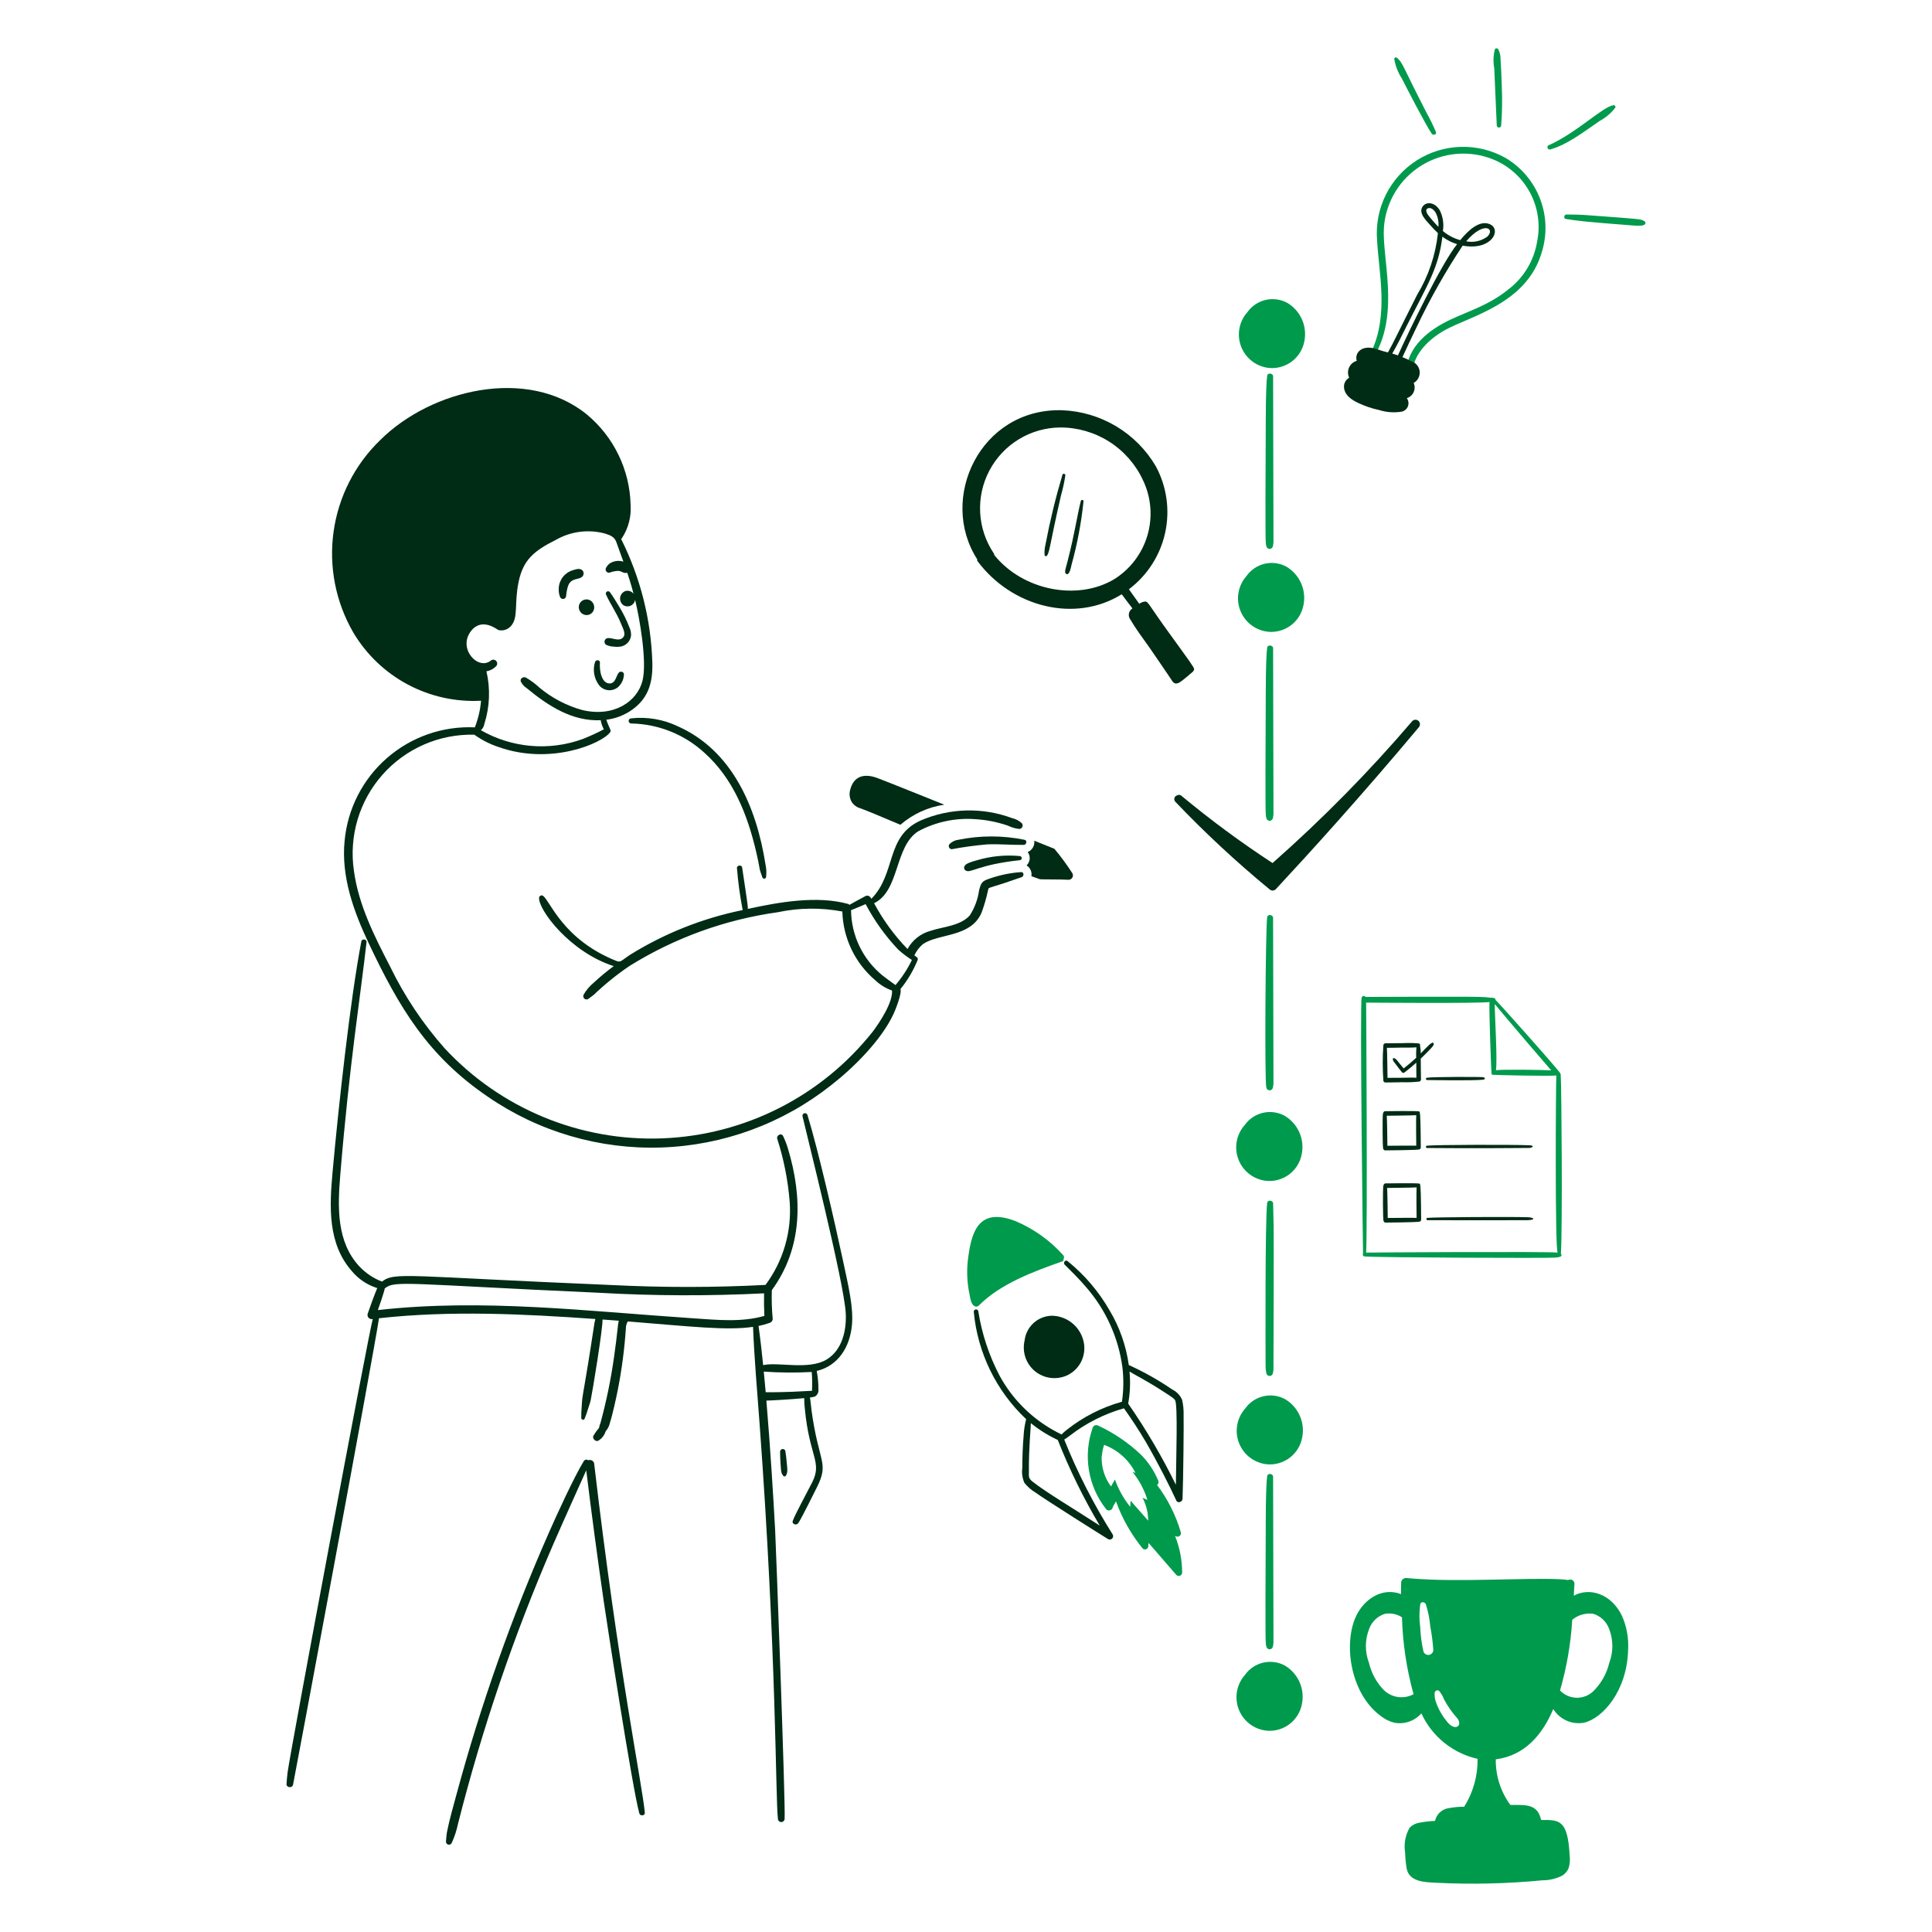 <svg width="400" height="400" viewBox="0 0 400 400" fill="none" xmlns="http://www.w3.org/2000/svg">
<path d="M311.732 32.708C308.905 31.113 305.698 30.317 302.453 30.406C299.209 30.495 296.049 31.464 293.314 33.211C290.578 34.958 288.369 37.416 286.924 40.322C285.478 43.228 284.851 46.472 285.108 49.708C285.46 56.494 287.574 65.164 283.888 72.908C283.618 73.474 284.424 73.962 284.738 73.404C289.766 64.48 286.052 53.204 286.538 46.936C286.749 44.357 287.564 41.865 288.917 39.66C290.271 37.455 292.125 35.599 294.328 34.244C296.532 32.889 299.024 32.071 301.603 31.858C304.181 31.645 306.774 32.043 309.17 33.018C312.412 34.342 315.092 36.753 316.751 39.837C318.41 42.92 318.945 46.485 318.264 49.92C317.623 53.974 315.415 57.613 312.116 60.054C308.204 63.174 304.21 64.346 300.39 66.132C295.694 68.332 291.464 71.758 291.122 76.96C291.122 77.135 291.192 77.304 291.316 77.428C291.44 77.552 291.608 77.622 291.784 77.622C291.96 77.622 292.128 77.552 292.252 77.428C292.376 77.304 292.446 77.135 292.446 76.96C292.696 73.188 295.938 70.122 299.246 68.298C304.446 65.43 316.046 62.884 319.178 52.322C320.336 48.692 320.231 44.777 318.878 41.215C317.526 37.653 315.007 34.655 311.732 32.708Z" fill="#009A4D"/>
<path d="M296.438 27.696C296.724 28.096 297.504 27.868 297.298 27.332C296.729 25.985 296.087 24.67 295.376 23.392C290.272 13.47 290.492 13.074 289.244 11.972C289.196 11.927 289.135 11.896 289.07 11.884C289.005 11.872 288.938 11.879 288.876 11.904C288.815 11.93 288.762 11.972 288.725 12.027C288.687 12.081 288.666 12.146 288.664 12.212C288.91 13.649 289.444 15.022 290.234 16.248C290.906 17.576 295.25 26.032 296.438 27.696Z" fill="#009A4D"/>
<path d="M309.37 14.154C309.44 15.452 309.824 24.638 309.89 25.986C309.898 26.102 309.949 26.21 310.033 26.289C310.118 26.368 310.229 26.412 310.345 26.412C310.461 26.412 310.572 26.368 310.657 26.289C310.741 26.21 310.792 26.102 310.8 25.986C311.005 23.346 311.05 20.696 310.936 18.05C310.888 16.004 310.736 13.05 310.67 12.208C310.68 11.51 310.519 10.821 310.2 10.2C310.163 10.14 310.111 10.091 310.05 10.057C309.989 10.023 309.92 10.005 309.85 10.005C309.78 10.005 309.711 10.023 309.65 10.057C309.589 10.091 309.537 10.14 309.5 10.2C309.167 11.492 309.123 12.842 309.37 14.154Z" fill="#009A4D"/>
<path d="M331.2 25.038C332.449 24.363 333.544 23.435 334.414 22.314C334.447 22.253 334.461 22.183 334.456 22.114C334.45 22.045 334.425 21.978 334.383 21.923C334.341 21.868 334.283 21.826 334.218 21.802C334.153 21.779 334.082 21.774 334.014 21.79C331.786 22.118 326.31 27.59 320.614 30.084C320.122 30.3 320.474 31.084 320.978 30.942C324.424 29.93 327.2 27.8 331.2 25.038Z" fill="#009A4D"/>
<path d="M340.474 45.8C339.72 45.306 339.442 45.358 328.414 44.534C327.052 44.434 325.69 44.414 324.324 44.412C323.812 44.412 323.662 45.25 324.198 45.338C326.798 45.738 327.756 45.89 338.46 46.712C338.974 46.75 339.489 46.745 340.002 46.696C340.164 46.653 340.32 46.591 340.468 46.512C340.53 46.476 340.582 46.424 340.618 46.362C340.654 46.3 340.673 46.23 340.674 46.158C340.674 46.086 340.656 46.015 340.621 45.953C340.586 45.89 340.535 45.837 340.474 45.8Z" fill="#009A4D"/>
<path d="M120.176 126.694C120.33 126.906 120.534 127.076 120.771 127.189C121.007 127.302 121.268 127.355 121.53 127.342C121.791 127.328 122.046 127.25 122.27 127.114C122.493 126.978 122.68 126.788 122.812 126.562C123.023 126.186 123.082 125.743 122.975 125.326C122.868 124.908 122.604 124.548 122.238 124.32C121.916 124.132 121.539 124.062 121.171 124.123C120.803 124.184 120.468 124.371 120.223 124.652C119.979 124.934 119.84 125.292 119.831 125.665C119.823 126.037 119.945 126.401 120.176 126.694Z" fill="#002B15"/>
<path d="M125.506 133.51C126.018 133.742 126.572 133.868 127.134 133.88C127.633 133.948 128.139 133.934 128.634 133.84C129.148 133.721 129.615 133.451 129.973 133.063C130.332 132.676 130.565 132.19 130.644 131.668C130.694 131.018 130.564 130.367 130.268 129.786C129.726 128.373 129.057 127.013 128.268 125.722C127.642 124.68 127.012 123.632 126.306 122.642C126.241 122.535 126.137 122.458 126.016 122.427C125.895 122.396 125.767 122.414 125.659 122.477C125.551 122.54 125.472 122.643 125.439 122.764C125.407 122.884 125.423 123.013 125.484 123.122C126.406 125.146 127.708 126.962 128.54 129.036C129.026 130.258 129.778 131.448 128.79 132.164C127.956 132.764 126.672 132.016 125.88 132.108C125.718 132.115 125.563 132.173 125.436 132.274C125.31 132.376 125.219 132.515 125.177 132.671C125.136 132.828 125.145 132.994 125.204 133.145C125.263 133.295 125.369 133.423 125.506 133.51Z" fill="#002B15"/>
<path d="M123.964 141.772C124.192 142.087 124.484 142.35 124.821 142.544C125.158 142.737 125.532 142.857 125.919 142.895C126.306 142.933 126.696 142.888 127.064 142.763C127.432 142.639 127.77 142.437 128.054 142.172C128.411 141.828 128.695 141.414 128.888 140.957C129.081 140.5 129.179 140.008 129.176 139.512C129.146 139.408 129.089 139.315 129.012 139.239C128.935 139.164 128.839 139.11 128.735 139.083C128.631 139.055 128.522 139.055 128.417 139.082C128.313 139.109 128.217 139.163 128.14 139.238C127.594 139.758 127.496 141.504 126.226 141.504C124.552 141.504 124.076 138.864 124.21 137.198C124.26 136.598 123.364 136.524 123.198 137.06C122.948 137.85 122.886 138.689 123.019 139.507C123.153 140.326 123.476 141.101 123.964 141.772Z" fill="#002B15"/>
<path d="M117.212 123.372C117.265 122.686 117.395 122.007 117.6 121.35C118.216 119.55 119.904 120.092 120.536 119.392C120.626 119.31 120.699 119.21 120.75 119.099C120.801 118.988 120.83 118.868 120.834 118.746C120.838 118.624 120.818 118.503 120.774 118.389C120.73 118.275 120.664 118.17 120.58 118.082C120.038 117.56 119.212 117.87 118.58 118.066C117.773 118.306 117.061 118.79 116.542 119.452C116.024 120.114 115.724 120.922 115.684 121.762C115.637 122.367 115.722 122.974 115.934 123.542C115.978 123.692 116.073 123.821 116.204 123.906C116.335 123.992 116.491 124.027 116.646 124.007C116.801 123.986 116.943 123.911 117.047 123.794C117.15 123.678 117.209 123.528 117.212 123.372Z" fill="#002B15"/>
<path d="M130.652 149.788C136.291 149.886 141.699 152.047 145.852 155.864C151.798 161.178 154.758 168.664 156.556 176.354C157.23 179.256 157.192 179.618 157.356 180.224C157.48 180.68 157.67 181.126 157.816 181.572C157.823 181.624 157.84 181.675 157.867 181.721C157.893 181.767 157.929 181.807 157.971 181.839C158.013 181.871 158.061 181.895 158.112 181.909C158.163 181.922 158.216 181.926 158.269 181.919C158.322 181.912 158.372 181.895 158.418 181.868C158.464 181.842 158.504 181.806 158.536 181.764C158.569 181.722 158.592 181.674 158.606 181.623C158.62 181.572 158.623 181.518 158.616 181.466C158.709 180.649 158.669 179.822 158.496 179.018C156.606 166.974 151.534 155.364 140.356 150.382C137.34 148.936 133.979 148.363 130.654 148.726C130.519 148.734 130.392 148.793 130.299 148.892C130.206 148.99 130.154 149.121 130.154 149.256C130.153 149.391 130.205 149.522 130.297 149.621C130.39 149.72 130.517 149.779 130.652 149.788Z" fill="#002B15"/>
<path d="M123.032 303.17C123.032 303.023 122.995 302.878 122.926 302.748C122.857 302.618 122.757 302.507 122.635 302.425C122.513 302.342 122.373 302.291 122.227 302.275C122.081 302.259 121.933 302.28 121.796 302.334C121.727 302.282 121.649 302.243 121.565 302.222C121.481 302.201 121.394 302.197 121.309 302.211C121.223 302.225 121.142 302.255 121.069 302.302C120.996 302.348 120.933 302.409 120.884 302.48C118.856 305.782 115.236 313.698 113.712 317.162C105.975 334.711 99.573 352.819 94.562 371.332C93.852 373.96 93.084 376.594 92.55 379.262C92.418 379.932 92.398 380.63 92.33 381.314C92.333 381.464 92.389 381.608 92.489 381.72C92.589 381.831 92.725 381.904 92.874 381.924C93.022 381.944 93.173 381.91 93.299 381.829C93.425 381.747 93.517 381.624 93.56 381.48C94.121 380.246 94.542 378.953 94.818 377.626C99.824 357.848 106.414 338.504 114.522 319.782C116.694 314.782 121.322 304.548 121.376 304.412C122.487 313.471 123.695 322.513 125 331.538C125.546 335.306 130.888 370.092 132.366 375.448C132.534 376.048 133.566 375.962 133.502 375.296C133 369.586 128 345.684 123.032 303.17Z" fill="#002B15"/>
<path d="M308.562 46.466C306.362 45.382 303.87 47.818 302.334 49.716C301.009 49.363 299.78 48.719 298.734 47.832C298.98 46.346 298.743 44.82 298.058 43.478C296.984 41.77 295.258 41.736 294.546 42.756C293.586 44.108 295.31 45.69 296.128 46.626C296.622 47.2 297.149 47.745 297.706 48.258C297.229 52.786 295.758 57.152 293.396 61.044C288.796 70.162 288.642 70.67 287.358 72.964C285.558 72.526 286.424 72.678 284.654 72.174C281.998 71.414 280.408 72.992 280.896 74.706C280.547 74.809 280.224 74.986 279.95 75.225C279.676 75.465 279.457 75.761 279.308 76.094C279.159 76.426 279.085 76.786 279.089 77.15C279.093 77.514 279.176 77.873 279.332 78.202C278.976 78.403 278.685 78.702 278.496 79.065C278.307 79.427 278.227 79.837 278.266 80.244C278.418 81.844 279.8 82.742 281.116 83.388C282.519 84.059 283.995 84.563 285.516 84.888C287.036 85.368 288.649 85.484 290.222 85.226C290.51 85.16 290.777 85.025 291 84.83C291.222 84.636 291.393 84.389 291.497 84.113C291.6 83.836 291.634 83.538 291.594 83.246C291.554 82.953 291.442 82.675 291.268 82.436C291.579 82.338 291.866 82.175 292.109 81.959C292.353 81.742 292.548 81.477 292.681 81.179C292.815 80.882 292.884 80.56 292.884 80.234C292.884 79.908 292.815 79.585 292.682 79.288C293.1 79.054 293.44 78.703 293.661 78.278C293.882 77.852 293.974 77.372 293.925 76.895C293.877 76.419 293.69 75.967 293.388 75.595C293.086 75.223 292.682 74.948 292.226 74.802C291.619 74.484 290.997 74.197 290.36 73.944C291.34 71.858 292.292 69.76 293.312 67.692C296.076 61.859 299.257 56.233 302.828 50.856C308.8 51.956 310.912 47.63 308.562 46.466ZM295.612 44.434C295.326 44.008 295.012 43.266 295.738 43.092C296.338 42.95 296.884 43.492 297.18 43.936C297.696 44.857 297.915 45.916 297.806 46.966C297.022 46.169 296.289 45.324 295.612 44.434ZM289.428 73.576C289.039 73.443 288.645 73.317 288.248 73.198C289.366 71.304 290.184 69.562 291.38 67.198C295.444 59.152 297.858 55.514 298.63 48.998C299.545 49.693 300.576 50.218 301.676 50.55C298.36 54.702 291.75 68.46 289.428 73.576ZM307.938 48.988C307.316 49.447 306.605 49.77 305.85 49.938C305.095 50.105 304.314 50.113 303.556 49.96C307.268 45.644 309.616 47.368 307.938 48.988Z" fill="#002B15"/>
<path d="M266.474 62.68C265.105 61.952 263.519 61.746 262.01 62.102C260.501 62.458 259.173 63.351 258.274 64.614C257.413 65.574 256.836 66.755 256.607 68.024C256.378 69.294 256.506 70.602 256.978 71.802C257.449 73.003 258.245 74.049 259.276 74.823C260.307 75.597 261.534 76.07 262.818 76.188C264.465 76.321 266.105 75.85 267.43 74.862C268.755 73.875 269.675 72.439 270.018 70.822C270.369 69.264 270.215 67.635 269.578 66.171C268.941 64.707 267.853 63.484 266.474 62.68Z" fill="#009A4D"/>
<path d="M266.294 117.3C264.925 116.572 263.339 116.366 261.83 116.722C260.321 117.078 258.993 117.971 258.094 119.234C257.233 120.194 256.656 121.375 256.427 122.644C256.198 123.913 256.326 125.221 256.798 126.422C257.269 127.622 258.065 128.668 259.096 129.443C260.127 130.217 261.354 130.69 262.638 130.808C264.285 130.941 265.925 130.47 267.25 129.482C268.575 128.495 269.495 127.059 269.838 125.442C270.19 123.884 270.036 122.255 269.398 120.791C268.761 119.327 267.674 118.104 266.294 117.3Z" fill="#009A4D"/>
<path d="M262.276 244.49C263.923 244.623 265.563 244.152 266.888 243.164C268.213 242.177 269.133 240.741 269.476 239.124C269.826 237.564 269.669 235.934 269.029 234.469C268.389 233.005 267.298 231.783 265.916 230.98C264.547 230.252 262.96 230.048 261.451 230.404C259.943 230.76 258.615 231.653 257.716 232.916C256.854 233.877 256.277 235.059 256.049 236.33C255.821 237.6 255.951 238.909 256.424 240.11C256.897 241.311 257.695 242.357 258.729 243.13C259.762 243.904 260.99 244.375 262.276 244.49Z" fill="#009A4D"/>
<path d="M266.024 289.66C264.655 288.932 263.068 288.727 261.559 289.083C260.05 289.439 258.723 290.333 257.824 291.596C256.964 292.557 256.387 293.737 256.159 295.006C255.93 296.275 256.059 297.583 256.53 298.783C257.001 299.983 257.797 301.029 258.827 301.804C259.858 302.578 261.084 303.051 262.368 303.17C264.015 303.303 265.655 302.832 266.98 301.844C268.305 300.857 269.225 299.421 269.568 297.804C269.92 296.246 269.766 294.617 269.129 293.152C268.491 291.688 267.404 290.464 266.024 289.66Z" fill="#009A4D"/>
<path d="M265.974 344.814C264.605 344.086 263.018 343.882 261.509 344.238C260.001 344.594 258.673 345.487 257.774 346.75C256.914 347.71 256.337 348.891 256.109 350.16C255.88 351.429 256.009 352.737 256.48 353.937C256.951 355.137 257.747 356.183 258.777 356.958C259.808 357.732 261.034 358.205 262.318 358.324C263.965 358.457 265.605 357.986 266.93 356.998C268.255 356.011 269.175 354.575 269.518 352.958C269.87 351.4 269.716 349.77 269.079 348.306C268.442 346.841 267.354 345.618 265.974 344.814Z" fill="#009A4D"/>
<path d="M262.36 77.8C262.036 80.012 262.064 87.764 262.054 89.902C261.936 113.268 262.022 112.406 262.176 113.04L262.194 113.09C262.222 113.244 262.302 113.384 262.421 113.486C262.541 113.587 262.691 113.645 262.848 113.648C263.004 113.652 263.157 113.601 263.281 113.505C263.405 113.409 263.491 113.273 263.526 113.12C263.635 112.69 263.68 112.247 263.658 111.804C263.67 110.922 263.578 78.004 263.582 77.962C263.626 77.266 262.464 77.09 262.36 77.8Z" fill="#009A4D"/>
<path d="M262.36 134.092C262.036 136.306 262.064 144.058 262.054 146.196C261.936 169.562 262.022 168.7 262.176 169.332L262.194 169.382C262.222 169.536 262.302 169.676 262.421 169.778C262.541 169.879 262.691 169.937 262.848 169.94C263.004 169.944 263.157 169.893 263.281 169.797C263.405 169.701 263.491 169.565 263.526 169.412C263.635 168.982 263.68 168.539 263.658 168.096C263.67 167.214 263.578 134.296 263.582 134.256C263.626 133.566 262.464 133.39 262.36 134.092Z" fill="#009A4D"/>
<path d="M262.174 225.138L262.19 225.188C262.218 225.342 262.298 225.482 262.417 225.584C262.537 225.685 262.687 225.743 262.844 225.746C263 225.75 263.153 225.699 263.277 225.603C263.401 225.507 263.487 225.371 263.522 225.218C263.633 224.789 263.678 224.346 263.656 223.904C263.656 223.02 263.576 190.104 263.578 190.062C263.618 189.372 262.454 189.192 262.354 189.896C262.02 192.176 261.8 223.62 262.174 225.138Z" fill="#009A4D"/>
<path d="M263.692 253.8C263.642 251.022 263.572 249.4 263.586 249.2C263.626 248.512 262.46 248.332 262.36 249.034C261.89 252.246 262.024 282.338 262.026 282.544C262.011 283.124 262.061 283.705 262.176 284.274L262.194 284.324C262.222 284.478 262.302 284.618 262.421 284.72C262.541 284.821 262.691 284.879 262.848 284.882C263.004 284.886 263.157 284.835 263.281 284.739C263.405 284.643 263.491 284.507 263.526 284.354C263.635 283.925 263.68 283.482 263.658 283.04C263.67 282.15 263.744 256.652 263.692 253.8Z" fill="#009A4D"/>
<path d="M262.36 305.618C262.036 307.832 262.064 315.588 262.054 317.72C261.936 341.086 262.022 340.224 262.176 340.858L262.194 340.908C262.222 341.062 262.302 341.202 262.421 341.304C262.541 341.406 262.691 341.463 262.848 341.467C263.004 341.47 263.157 341.419 263.281 341.323C263.405 341.227 263.491 341.091 263.526 340.938C263.635 340.508 263.68 340.065 263.658 339.622C263.67 338.74 263.578 305.822 263.582 305.78C263.626 305.092 262.464 304.914 262.36 305.618Z" fill="#009A4D"/>
<path d="M220.092 259.83C217.375 256.81 214.03 254.421 210.292 252.83C207.976 251.926 205.216 251.384 203.292 252.966C201.434 254.498 200.864 257.546 200.546 259.716C200.082 262.514 200.155 265.375 200.76 268.146C200.914 268.916 201.06 270.252 201.96 270.494C202.079 270.527 202.205 270.527 202.324 270.495C202.444 270.464 202.553 270.401 202.64 270.314C207.052 265.834 213.912 263.27 219.898 261.172C220.007 261.139 220.099 261.066 220.155 260.967C220.21 260.869 220.226 260.752 220.198 260.642C220.276 260.515 220.308 260.365 220.288 260.217C220.269 260.07 220.2 259.933 220.092 259.83Z" fill="#009A4D"/>
<path d="M221.016 284.716C222.337 284.071 223.387 282.978 223.979 281.632C224.57 280.286 224.665 278.773 224.246 277.364C223.84 275.936 222.979 274.68 221.795 273.786C220.61 272.891 219.166 272.407 217.682 272.408C216.295 272.459 214.972 273.006 213.953 273.949C212.935 274.893 212.289 276.171 212.132 277.55C211.86 278.711 211.921 279.925 212.309 281.053C212.696 282.18 213.394 283.176 214.322 283.924C215.251 284.673 216.371 285.144 217.555 285.284C218.739 285.424 219.939 285.227 221.016 284.716Z" fill="#002B15"/>
<path d="M245.054 293.028C245.088 291.957 244.985 290.885 244.748 289.84C244.352 288.896 243.625 288.129 242.704 287.682C239.856 285.735 236.845 284.04 233.704 282.614C233.151 278.626 231.804 274.789 229.744 271.33C227.493 267.398 224.528 263.921 221.002 261.076C220.564 260.742 220.056 261.448 220.424 261.822C221.876 263.276 223.352 264.718 224.688 266.284C228.893 271.024 231.579 276.917 232.4 283.2C232.662 285.533 232.625 287.89 232.292 290.214C228.109 291.377 224.202 293.371 220.806 296.076C220.441 296.355 220.1 296.663 219.786 296.998C219.486 296.826 219.17 296.686 218.854 296.522C213.814 293.886 209.67 289.812 206.95 284.816C204.758 280.627 203.267 276.107 202.538 271.436C202.505 271.327 202.435 271.234 202.34 271.172C202.244 271.111 202.13 271.085 202.017 271.101C201.905 271.116 201.801 271.171 201.726 271.256C201.651 271.341 201.608 271.45 201.606 271.564C202.39 280.059 206.248 287.976 212.456 293.828C212.162 294.951 211.986 296.102 211.93 297.262C211.742 299.502 211.66 301.696 211.654 303.952C211.512 304.99 211.663 306.048 212.092 307.004C212.74 307.822 213.532 308.514 214.428 309.048C216.574 310.586 228.078 317.848 229.428 318.664C229.561 318.736 229.714 318.764 229.864 318.742C230.014 318.72 230.153 318.651 230.26 318.544C230.367 318.437 230.436 318.298 230.458 318.148C230.48 317.998 230.452 317.845 230.38 317.712C226.448 311.484 223.09 304.911 220.348 298.074C220.486 297.874 220.008 298.344 221.514 297.222C224.849 294.644 228.647 292.727 232.702 291.574C234.276 293.802 235.792 296.08 237.17 298.438C239.596 302.586 242.322 307.982 243.538 310.664C243.842 311.334 244.812 310.944 244.834 310.314C245 305.918 245.1 294.622 245.054 293.028ZM227.696 315.866C222.358 312.398 216.496 308.908 213.824 306.79C212.876 306.032 213.024 305.778 213.024 304.518C212.978 299.818 213.424 295.694 213.424 294.644C215.132 296.03 217.005 297.2 219 298.128C221.423 304.262 224.331 310.194 227.696 315.866ZM233.578 290.596C233.977 288.408 234.068 286.175 233.85 283.962C235.214 284.808 237.116 285.666 241.098 288.256C242.698 289.286 243.152 289.574 243.33 289.99C243.842 291.206 243.516 301.664 243.452 307.41C240.585 301.568 237.284 295.949 233.578 290.6V290.596Z" fill="#002B15"/>
<path d="M243.28 318L243.45 318.072C243.572 318.138 243.71 318.167 243.848 318.155C243.986 318.144 244.117 318.093 244.226 318.008C244.336 317.923 244.418 317.808 244.463 317.678C244.509 317.547 244.515 317.406 244.482 317.272C243.451 313.721 241.78 310.388 239.552 307.438C239.677 307.357 239.773 307.238 239.827 307.099C239.88 306.96 239.888 306.808 239.85 306.664C239.011 304.603 237.771 302.729 236.202 301.152C233.595 298.692 230.609 296.666 227.36 295.152C227.257 295.095 227.143 295.061 227.025 295.054C226.908 295.047 226.79 295.066 226.681 295.11C226.572 295.155 226.474 295.223 226.395 295.31C226.316 295.397 226.258 295.501 226.224 295.614C225.229 298.432 224.963 301.457 225.453 304.405C225.942 307.354 227.171 310.131 229.024 312.476C229.131 312.588 229.269 312.667 229.42 312.702C229.572 312.737 229.73 312.727 229.876 312.674C230.022 312.621 230.149 312.526 230.242 312.402C230.335 312.278 230.39 312.129 230.4 311.974C230.616 311.596 230.832 311.218 231.052 310.84C232.33 314.382 234.199 317.683 236.578 320.602C236.675 320.694 236.797 320.756 236.929 320.78C237.06 320.805 237.196 320.79 237.32 320.739C237.444 320.687 237.55 320.601 237.625 320.491C237.701 320.38 237.743 320.25 237.746 320.116C237.764 319.89 237.78 319.666 237.794 319.44C239.711 321.656 241.631 323.871 243.552 326.084C243.651 326.18 243.776 326.245 243.912 326.27C244.047 326.296 244.187 326.282 244.315 326.229C244.442 326.177 244.551 326.088 244.629 325.974C244.707 325.86 244.749 325.726 244.752 325.588C244.746 322.988 244.247 320.413 243.28 318ZM234.08 310.708L234 311.968C232.632 310.278 231.562 308.368 230.836 306.318L230.024 307.758C228.635 305.889 227.952 303.588 228.098 301.264C228.252 301.758 227.98 301.036 228.594 299.142C231.411 300.188 233.728 302.26 235.082 304.942C234.901 304.86 234.708 304.808 234.51 304.788C235.881 306.497 236.918 308.448 237.568 310.54L236.554 310.106C237.316 311.566 237.716 313.189 237.718 314.836C236.505 313.467 235.293 312.093 234.084 310.716L234.08 310.708Z" fill="#009A4D"/>
<path d="M293.728 149.286C293.551 149.112 293.314 149.015 293.066 149.015C292.818 149.015 292.581 149.112 292.404 149.286C283.461 159.754 273.791 169.578 263.466 178.686C256.918 174.406 250.62 169.756 244.602 164.758C244.483 164.651 244.333 164.584 244.173 164.569C244.014 164.553 243.853 164.589 243.716 164.672C243.583 164.707 243.462 164.776 243.363 164.872C243.265 164.968 243.193 165.087 243.154 165.219C243.115 165.351 243.111 165.491 243.142 165.625C243.173 165.759 243.237 165.882 243.33 165.984C249.461 172.415 255.974 178.47 262.834 184.116C263.008 184.283 263.24 184.376 263.481 184.376C263.722 184.376 263.954 184.283 264.128 184.116C271.176 176.534 281.638 165.028 293.728 150.6C293.894 150.422 293.987 150.187 293.987 149.943C293.987 149.699 293.894 149.464 293.728 149.286Z" fill="#002B15"/>
<path d="M323.126 222.478C323.1 222.16 322.74 221.818 322.426 221.436C320.388 218.944 310.682 208.052 309.626 207.014C309.632 206.966 309.628 206.917 309.613 206.871C309.599 206.825 309.575 206.783 309.543 206.747C309.51 206.711 309.471 206.682 309.426 206.662C309.382 206.643 309.334 206.633 309.286 206.634H309.206C309.158 206.59 309.097 206.563 309.032 206.555C308.967 206.548 308.901 206.56 308.844 206.592C308.02 206.473 307.189 206.41 306.356 206.404C304.614 206.314 283.23 206.39 282.722 206.404C282.674 206.331 282.604 206.274 282.523 206.24C282.442 206.206 282.353 206.198 282.267 206.216C282.181 206.233 282.102 206.276 282.04 206.339C281.979 206.402 281.938 206.482 281.922 206.568C281.522 206.946 282.176 259.2 282.206 259.502C282.169 259.563 282.148 259.632 282.145 259.703C282.143 259.774 282.158 259.845 282.19 259.909C282.223 259.972 282.271 260.026 282.33 260.066C282.389 260.106 282.457 260.13 282.528 260.136C285.404 260.374 320.744 260.508 321.99 260.376C322.636 260.308 323.662 260.23 323.164 259.576C323.518 254.306 323.3 224.826 323.126 222.478ZM321.166 221.612C319.646 221.498 311.21 221.38 309.72 221.572C310.044 219.278 309.482 210.626 309.468 207.88C313.13 212.284 320.864 221.296 321.166 221.612ZM322.508 259.336C320.754 259.086 283.552 259.304 282.842 259.336C283.136 254.348 282.862 207.826 282.842 207.58C283.042 207.58 306.108 207.78 308.388 207.46C308.258 208.814 308.73 221.628 308.798 222.226C308.798 222.273 308.808 222.319 308.827 222.361C308.847 222.403 308.876 222.44 308.912 222.469C308.948 222.499 308.991 222.52 309.036 222.531C309.081 222.541 309.129 222.542 309.174 222.532C309.496 222.578 320.61 222.83 322.222 222.674C322.12 223.812 321.918 259.224 322.508 259.336Z" fill="#009A4D"/>
<path d="M286.414 223.764C286.433 223.866 286.488 223.958 286.569 224.022C286.651 224.087 286.752 224.12 286.856 224.116C288.012 224.116 289.164 224.082 290.32 224.062C291.45 224.101 292.582 224.061 293.706 223.942C293.769 223.949 293.833 223.942 293.894 223.922C293.954 223.902 294.01 223.87 294.057 223.826C294.103 223.783 294.14 223.73 294.165 223.672C294.19 223.613 294.202 223.55 294.2 223.486C294.2 221.832 294.134 220.34 294.146 219.178C294.766 218.589 295.373 217.985 295.966 217.366C296.218 217.104 296.924 216.43 296.844 216.09C296.656 215.276 295.268 216.994 294.14 218.102C294.16 217.577 294.113 217.052 294 216.54C294.022 216.491 294.033 216.437 294.032 216.383C294.032 216.329 294.019 216.276 293.996 216.228C293.972 216.179 293.938 216.136 293.897 216.102C293.855 216.068 293.806 216.043 293.754 216.03C292.613 215.931 291.467 215.913 290.324 215.976C289.17 215.976 288.016 215.976 286.86 216C286.799 216 286.738 216.012 286.681 216.036C286.625 216.059 286.574 216.094 286.531 216.139C286.488 216.183 286.455 216.235 286.433 216.292C286.412 216.35 286.402 216.411 286.404 216.472C286.235 218.9 286.239 221.337 286.414 223.764ZM293.254 216.836C293.191 217.558 293.175 218.284 293.208 219.008C292.373 219.78 291.507 220.513 290.608 221.208C290.324 220.854 290.038 220.506 289.742 220.158C289.446 219.81 289.096 219.212 288.646 219.076C288.612 219.067 288.576 219.066 288.542 219.072C288.507 219.079 288.475 219.094 288.447 219.115C288.419 219.136 288.396 219.163 288.38 219.195C288.365 219.226 288.356 219.261 288.356 219.296C288.402 219.551 288.522 219.788 288.7 219.976C289.384 220.908 289.85 221.488 290.272 222.014C290.332 222.075 290.411 222.113 290.496 222.124C290.58 222.135 290.666 222.117 290.74 222.074C291.604 221.424 292.426 220.738 293.226 220.018C293.226 221.058 293.226 222.1 293.246 223.14C292.28 223.064 291.288 223.14 290.322 223.14C289.306 223.14 288.286 223.14 287.27 223.156C287.27 222.956 287.206 217.496 287.14 216.942C288.2 216.942 289.258 216.908 290.322 216.892C291.286 216.882 292.284 216.932 293.254 216.836Z" fill="#002B15"/>
<path d="M286.82 238.174C287.02 238.174 292.852 238.13 293.67 238.002C293.733 238.009 293.798 238.001 293.858 237.981C293.919 237.961 293.974 237.928 294.021 237.885C294.068 237.841 294.104 237.789 294.129 237.73C294.154 237.671 294.166 237.608 294.164 237.544C294.164 237.344 294.118 231.644 294.018 230.89C293.948 230.348 294.018 230.134 293.718 230.09C292.896 229.974 287.028 230.056 286.822 230.06C286.422 230.06 286.344 230.422 286.292 230.82C286.24 231.218 286.214 237.59 286.384 237.82C286.399 237.923 286.453 238.016 286.533 238.082C286.614 238.147 286.716 238.18 286.82 238.174ZM293.22 230.89C293.15 231.542 293.22 237.002 293.22 237.202C292.8 237.168 287.446 237.216 287.246 237.218C287.246 237.018 287.182 231.556 287.116 231.004C287.308 231 292.716 230.942 293.218 230.89H293.22Z" fill="#002B15"/>
<path d="M286.892 253.122C287.104 253.122 292.924 253.076 293.744 252.948C293.807 252.955 293.871 252.948 293.931 252.928C293.991 252.907 294.047 252.875 294.093 252.832C294.14 252.788 294.177 252.736 294.201 252.677C294.226 252.619 294.238 252.556 294.236 252.492C294.236 252.292 294.192 246.59 294.092 245.838C294.02 245.296 294.092 245.082 293.79 245.038C292.97 244.924 287.102 245.004 286.896 245.008C286.496 245.008 286.418 245.37 286.366 245.77C286.314 246.17 286.286 252.54 286.456 252.77C286.473 252.872 286.527 252.964 286.607 253.029C286.687 253.094 286.789 253.127 286.892 253.122ZM293.292 245.838C293.222 246.488 293.282 251.95 293.292 252.15C292.872 252.116 287.518 252.164 287.318 252.166C287.318 251.966 287.252 246.502 287.188 245.952C287.382 245.95 292.8 245.89 293.29 245.838H293.292Z" fill="#002B15"/>
<path d="M295.466 223.614C295.854 223.614 304.544 223.756 306.85 223.56C307.792 223.48 307.484 223.03 306.85 222.998C306.124 222.958 296.548 222.916 295.388 223.14C295.126 223.2 295.2 223.6 295.466 223.614Z" fill="#002B15"/>
<path d="M316.568 237.672C317.34 237.648 317.79 237.164 316.662 237.116C313.194 236.966 297.322 236.998 295.462 237.198C295.398 237.198 295.336 237.223 295.291 237.269C295.246 237.314 295.22 237.376 295.22 237.44C295.22 237.504 295.246 237.566 295.291 237.611C295.336 237.656 295.398 237.682 295.462 237.682C303.512 237.766 315.97 237.692 316.568 237.672Z" fill="#002B15"/>
<path d="M316.274 252.014C312.674 251.898 296.976 251.99 295.536 252.146C295.476 252.152 295.42 252.179 295.379 252.224C295.339 252.269 295.316 252.327 295.316 252.387C295.316 252.447 295.339 252.506 295.379 252.55C295.42 252.595 295.476 252.623 295.536 252.628C298.044 252.656 315.592 252.642 316.254 252.628C318.048 252.568 317.642 252.058 316.274 252.014Z" fill="#002B15"/>
<path d="M242.318 131.424C237.7 125.054 237.794 124.664 237.174 124.536C236.704 124.56 236.251 124.725 235.876 125.01C235.586 124.61 234 122.398 233.728 122C237.541 119.129 240.201 114.988 241.228 110.327C242.255 105.666 241.581 100.792 239.328 96.584C237.328 93.16 234.495 90.296 231.092 88.26C227.689 86.223 223.827 85.079 219.864 84.934C202.934 84.494 194.22 103.224 202.326 115.8C202.307 115.868 202.303 115.939 202.317 116.009C202.33 116.078 202.359 116.144 202.402 116.2C209.478 125.684 222.568 129.068 232.24 123.034C232.36 123.204 234.35 125.856 234.462 125.966C234.121 126.174 233.871 126.504 233.763 126.889C233.656 127.274 233.698 127.685 233.882 128.04C235.138 130.178 236.624 132.156 238.056 134.174C238.096 134.23 242.69 140.924 242.692 140.992C243.444 142.114 244.404 141.168 245.156 140.592C245.596 140.252 246.012 139.886 246.432 139.522C246.718 139.276 247.232 138.96 247.232 138.522C247.2 138.122 246.116 136.67 242.318 131.424ZM230.684 119.918C223.138 124.44 211.826 122.318 205.854 114.918C205.866 114.803 205.835 114.688 205.768 114.594C204.076 112.085 203.096 109.165 202.932 106.144C202.769 103.122 203.427 100.113 204.837 97.436C206.248 94.76 208.358 92.515 210.943 90.942C213.527 89.369 216.49 88.527 219.516 88.504C223.127 88.497 226.663 89.528 229.705 91.474C232.747 93.42 235.165 96.199 236.672 99.48C238.352 103.028 238.67 107.07 237.566 110.838C236.462 114.606 234.013 117.837 230.684 119.918Z" fill="#002B15"/>
<path d="M219.98 98.246C218.555 103.034 217.376 107.892 216.446 112.8C216.275 113.499 216.216 114.221 216.272 114.938C216.308 115.194 216.688 115.204 216.802 115.008C217.402 113.948 217.296 112.922 219.666 102.576C220.058 101.209 220.361 99.817 220.572 98.41C220.6 98.1 220.104 97.964 219.98 98.246Z" fill="#002B15"/>
<path d="M223.78 103.704C222.938 107.058 222.58 110.132 221.058 116.09C220.64 117.734 220.276 118.54 220.736 118.812C221.454 119.242 221.736 117.35 221.838 116.974C223.04 112.652 223.875 108.236 224.332 103.774C224.329 103.707 224.303 103.644 224.258 103.594C224.213 103.545 224.152 103.513 224.086 103.505C224.019 103.497 223.952 103.512 223.896 103.548C223.84 103.585 223.799 103.64 223.78 103.704Z" fill="#002B15"/>
<path d="M174.41 260.44C172.916 253.494 169.456 238.268 167.18 230.858C167.161 230.791 167.13 230.728 167.087 230.673C167.044 230.618 166.991 230.572 166.931 230.538C166.87 230.504 166.803 230.482 166.734 230.473C166.665 230.464 166.595 230.47 166.528 230.488C166.461 230.507 166.398 230.538 166.343 230.581C166.288 230.624 166.242 230.677 166.208 230.737C166.174 230.798 166.152 230.865 166.143 230.934C166.134 231.003 166.139 231.073 166.158 231.14C166.832 234.158 174.736 265.388 175.098 271.818C175.298 275.372 174.4 279.516 171.118 281.49C167.414 283.716 161 281.92 158.004 282.638C157.7 279.638 157.378 276.866 157.044 274.526C157.827 274.369 158.598 274.154 159.35 273.884C159.529 273.834 159.687 273.728 159.801 273.581C159.914 273.434 159.977 273.254 159.98 273.068C159.794 271.088 159.734 269.098 159.798 267.11C166.118 258.472 166.246 248.11 163.132 237.788C162.869 236.903 162.535 236.041 162.132 235.21C161.784 234.498 160.748 235.01 160.904 235.726C162.265 239.952 163.134 244.321 163.492 248.746C163.96 254.921 162.185 261.057 158.492 266.028C147.887 266.58 137.261 266.588 126.656 266.054C83.96 264.272 81.84 263.28 79.074 265.338C77.317 264.656 75.732 263.595 74.432 262.23C69.66 257.12 69.896 249.962 70.448 243.274C72.344 220.202 74.718 205.652 75.888 195.036C75.954 194.436 74.928 194.288 74.814 194.89C72.484 207.07 70.064 229.344 68.87 242.49C68.198 249.864 67.806 257.49 72.902 263.238C74.272 264.858 76.076 266.054 78.102 266.686C77.372 268.434 76.746 270.228 76.116 272.018C76.082 272.147 76.078 272.281 76.103 272.412C76.129 272.542 76.185 272.665 76.265 272.771C76.346 272.877 76.45 272.963 76.569 273.022C76.688 273.082 76.819 273.113 76.952 273.114L77.174 273.088C76.28 276.27 60.234 361.934 59.544 366.946C59.434 367.746 59.388 368.546 59.32 369.346C59.256 370.12 60.488 370.272 60.668 369.528C60.836 368.844 77.206 281.232 78.468 272.928C93.248 271.294 108.314 272.032 123.268 273.084C123.143 273.53 123.051 273.984 122.994 274.444C120.844 288.67 120.532 288.644 120.44 291.168C120.362 291.971 120.33 292.778 120.342 293.584C120.37 293.906 120.846 294.112 121.016 293.764C121.29 293.134 121.519 292.486 121.702 291.824C121.902 291.172 122.16 290.544 122.302 289.872C122.682 288.09 124.838 274.872 124.744 273.19C125.904 273.274 127.027 273.358 128.114 273.442C127.862 274.396 127.864 275.89 127.138 280.904C126.487 285.551 125.541 290.153 124.306 294.68C124.16 294.976 124.068 295.296 124.032 295.624C123.615 296.104 123.24 296.619 122.912 297.164C122.476 297.776 123.36 298.682 123.97 298.218C124.655 297.779 125.159 297.108 125.39 296.328C125.849 295.822 126.16 295.199 126.288 294.528C126.798 293.028 127.614 289.252 127.922 287.694C128.739 283.521 129.293 279.301 129.58 275.058C129.572 274.541 129.711 274.032 129.98 273.59C142.904 274.62 150.482 275.516 155.91 274.712C156.168 281.312 156.776 288.102 157.258 294.682C160.794 342.726 160.55 372.25 161.058 376.576C161.068 376.754 161.145 376.921 161.274 377.044C161.404 377.166 161.575 377.235 161.753 377.235C161.931 377.235 162.102 377.166 162.232 377.044C162.361 376.921 162.438 376.754 162.448 376.576C162.648 373.528 160.638 319.618 160.482 316.744C160.136 310.354 159.494 299.744 158.67 289.978C159.27 289.978 163.706 289.742 166.504 289.47C166.499 290.24 166.546 291.009 166.644 291.772C167.604 301.708 170.294 302.686 168.138 306.936C167.054 309.078 164.62 313.522 164.138 314.864C163.884 315.568 164.898 315.898 165.28 315.346C165.922 314.404 168.646 308.91 169.158 307.876C171.712 302.73 169.492 302.898 168.016 291.99C167.896 291.11 167.852 290.212 167.688 289.338C168.049 289.309 168.405 289.238 168.75 289.126C169.002 288.963 169.202 288.73 169.325 288.456C169.447 288.182 169.488 287.879 169.442 287.582C169.449 286.326 169.331 285.072 169.092 283.838C173.572 282.772 175.962 278.854 176.38 274.378C176.732 270.712 175.688 266.374 174.41 260.44ZM143.66 272.95C121.54 271.478 99.98 268.794 78.234 271.24C78.378 270.84 79.65 267.19 79.65 266.764C81.74 265.036 83.85 265.84 124.05 267.656C135.421 268.305 146.819 268.343 158.194 267.77C158.155 269.325 158.177 270.881 158.258 272.44C153.512 273.8 148.512 273.272 143.66 272.95ZM168.116 287.95C161.264 288.35 159.56 288.214 158.53 288.25C158.402 286.794 158.272 285.364 158.13 283.976C161.437 284.207 164.754 284.233 168.064 284.054C168.159 285.347 168.176 286.645 168.116 287.94V287.95Z" fill="#002B15"/>
<path d="M162.6 300.4C162.563 300.272 162.481 300.162 162.369 300.089C162.257 300.016 162.123 299.986 161.991 300.004C161.859 300.022 161.738 300.087 161.649 300.186C161.561 300.286 161.512 300.415 161.51 300.548C161.51 301.914 161.646 303.968 161.71 304.408C161.739 304.846 161.911 305.263 162.2 305.594C162.26 305.653 162.341 305.687 162.426 305.687C162.511 305.687 162.592 305.653 162.652 305.594C163.196 304.914 162.972 303.852 162.906 303.052C162.83 302.154 162.736 301.278 162.6 300.4Z" fill="#002B15"/>
<path d="M212.11 173.866C207.592 172.946 202.936 172.946 198.418 173.866C197.735 173.95 197.099 174.257 196.608 174.738C196.523 174.828 196.466 174.94 196.443 175.062C196.421 175.184 196.434 175.309 196.481 175.423C196.529 175.538 196.608 175.636 196.71 175.706C196.812 175.776 196.932 175.815 197.056 175.818C199.488 175.362 201.942 175.028 204.408 174.818C207.182 174.716 208.824 174.95 211.97 174.926C212.546 174.902 212.716 173.976 212.11 173.866Z" fill="#002B15"/>
<path d="M211.11 178.096C211.224 178.096 211.333 178.051 211.414 177.97C211.495 177.889 211.54 177.78 211.54 177.666C211.54 177.552 211.495 177.442 211.414 177.362C211.333 177.281 211.224 177.236 211.11 177.236C208.133 176.958 205.13 177.254 202.264 178.108C201.792 178.238 201.318 178.372 200.864 178.544C200.374 178.732 199.764 178.958 199.622 179.518C199.59 179.649 199.6 179.786 199.651 179.911C199.702 180.036 199.79 180.142 199.904 180.214C200.912 180.918 202.37 179.038 211.11 178.096Z" fill="#002B15"/>
<path d="M211.4 180.56C209.109 180.721 206.851 181.196 204.69 181.972C203.254 182.442 203.09 182.908 202.706 184.33C202.455 186.18 201.8 187.952 200.788 189.52C198.816 191.734 195.22 191.846 192.608 192.736C191.61 193.011 190.677 193.485 189.867 194.13C189.056 194.775 188.384 195.577 187.892 196.488C185.154 193.662 182.823 190.469 180.966 187C186.316 184.432 185.166 175.156 190.166 172.076C193.781 170.149 197.869 169.291 201.954 169.602C204.263 169.745 206.542 170.202 208.728 170.96C209.449 171.318 210.228 171.544 211.028 171.626C211.167 171.622 211.301 171.578 211.415 171.499C211.529 171.421 211.618 171.311 211.671 171.183C211.725 171.055 211.74 170.914 211.715 170.778C211.69 170.642 211.627 170.515 211.532 170.414C210.964 169.905 210.276 169.549 209.532 169.378C203.387 167.101 196.601 167.284 190.588 169.888C183.276 173.192 185.61 180.812 180.402 186.088L180.23 185.812C180.122 185.639 179.951 185.513 179.753 185.461C179.555 185.41 179.345 185.436 179.166 185.534C178.064 186.134 176.966 186.706 175.88 187.334C175.779 187.241 175.658 187.173 175.526 187.134C169.176 185.406 161.416 186.734 154.83 188.182C154.89 187.608 154.412 184.796 153.652 179.594C153.564 178.994 152.502 179.128 152.58 179.74C152.812 182.654 153.209 185.551 153.768 188.42C145.467 190.104 137.535 193.261 130.348 197.742C128.732 198.814 128.532 199.318 127.634 198.96C116.512 194.522 113.948 186.548 112.41 185.45C112.329 185.404 112.238 185.38 112.145 185.381C112.052 185.381 111.96 185.405 111.88 185.451C111.799 185.498 111.732 185.564 111.684 185.644C111.637 185.724 111.611 185.815 111.61 185.908C111.482 188.372 117.974 197.108 127.062 200.022C125.635 201.08 124.268 202.215 122.966 203.422C122.114 204.118 121.393 204.963 120.84 205.914C120.76 206.057 120.735 206.224 120.768 206.384C120.801 206.544 120.891 206.687 121.02 206.787C121.15 206.886 121.311 206.936 121.475 206.927C121.638 206.918 121.792 206.85 121.91 206.736C122.24 206.472 122.578 206.226 122.922 205.98C125.207 203.794 127.669 201.801 130.284 200.022C139.646 194.187 150.129 190.385 161.054 188.862C165.449 187.934 169.984 187.885 174.398 188.718C174.471 191.437 175.116 194.11 176.291 196.563C177.466 199.016 179.145 201.194 181.218 202.954C182.214 203.897 183.396 204.621 184.688 205.08C184.852 207.554 182.182 211.596 180.718 213.556C175.484 220.169 168.881 225.57 161.363 229.39C153.844 233.21 145.588 235.357 137.161 235.684C128.734 236.011 120.337 234.511 112.545 231.285C104.752 228.06 97.751 223.187 92.02 217C87.516 211.904 83.728 206.218 80.76 200.098C77.526 193.854 74.224 187.342 73.274 180.286C72.752 176.741 73.01 173.125 74.031 169.69C75.053 166.256 76.812 163.086 79.186 160.402C81.56 157.718 84.492 155.585 87.776 154.153C91.06 152.72 94.618 152.022 98.2 152.108C99.729 153.203 101.415 154.062 103.2 154.654C114.072 158.536 124.768 153.854 126.334 151.584C126.606 151.184 126.238 151.04 125.534 149.014C127.225 148.806 128.85 148.232 130.296 147.332C134.074 144.946 135.186 141.62 135.062 137.19C134.791 128.292 132.586 119.56 128.6 111.6C128.652 111.551 128.7 111.497 128.744 111.44C130.093 109.399 130.731 106.97 130.558 104.53C130.475 100.943 129.624 97.415 128.06 94.186C126.497 90.956 124.258 88.1 121.496 85.81C109.212 75.828 89.258 80.638 78.742 91.094C73.488 96.155 70.082 102.83 69.067 110.054C68.052 117.278 69.486 124.633 73.142 130.946C75.84 135.494 79.733 139.216 84.397 141.707C89.062 144.199 94.32 145.365 99.6 145.078C99.437 146.968 99.003 148.825 98.312 150.592C91.659 150.289 85.146 152.561 80.124 156.936C75.103 161.31 71.96 167.451 71.348 174.082C70.608 181.454 73.204 188.652 76.302 195.214C82.624 208.614 88.596 218.614 100.96 227.036C111.506 234.306 124.107 238.001 136.909 237.576C149.711 237.151 162.039 232.63 172.08 224.676C176.78 221.02 182.448 215.356 184.982 209.964C185.412 209.05 186.782 205.564 186.424 204.784C187.91 202.955 189.115 200.914 190 198.73C190.033 198.618 190.027 198.498 189.984 198.389C189.941 198.281 189.863 198.189 189.762 198.13C189.604 198.033 189.452 197.925 189.308 197.808C189.726 196.892 190.345 196.083 191.118 195.438C194.474 193.214 200.908 194.1 203.184 189.052C203.756 187.524 204.214 185.956 204.554 184.36C204.754 183.68 204.22 184.03 207.906 182.844C208.506 182.644 210.926 181.804 211.536 181.602C212.064 181.4 212.016 180.494 211.4 180.56ZM100.284 149.87C101.403 146.345 101.55 142.584 100.71 138.982C101.511 138.853 102.244 138.454 102.786 137.85C102.897 137.696 102.95 137.507 102.935 137.318C102.919 137.128 102.837 136.95 102.702 136.816C102.568 136.682 102.39 136.6 102.2 136.585C102.011 136.57 101.822 136.623 101.668 136.734C98.984 138.95 94.668 134.232 97.552 130.606C99.838 127.722 103 130.406 103.202 130.452C103.69 130.562 104.2 130.533 104.672 130.367C105.144 130.201 105.56 129.905 105.872 129.514C107.344 127.732 106.444 124.94 107.368 120.486C108.306 115.95 110.498 114.068 115.08 111.778C118.158 110.015 121.809 109.54 125.236 110.458C126.38 110.83 127.21 111.124 127.616 112.258C128.1 113.6 128.59 114.938 129.066 116.282C128.588 116.132 128.083 116.09 127.587 116.159C127.091 116.228 126.616 116.407 126.198 116.682C125.903 116.919 125.659 117.215 125.484 117.55C125.417 117.661 125.384 117.789 125.387 117.918C125.391 118.048 125.432 118.173 125.504 118.28C125.577 118.387 125.679 118.471 125.798 118.522C125.917 118.573 126.048 118.589 126.176 118.568C126.73 118.358 127.313 118.231 127.904 118.192C128.77 118.224 128.826 118.606 129.504 118.626C129.627 118.631 129.75 118.616 129.868 118.58C130.718 121.128 130.998 122.316 131.172 122.94C130.985 122.687 130.726 122.497 130.429 122.394C130.132 122.291 129.811 122.281 129.508 122.364C129.212 122.466 128.951 122.648 128.754 122.89C128.557 123.133 128.431 123.426 128.392 123.736C128.353 124.046 128.402 124.361 128.532 124.645C128.663 124.929 128.871 125.17 129.132 125.342C129.357 125.468 129.609 125.539 129.866 125.547C130.124 125.555 130.38 125.5 130.612 125.388C130.844 125.276 131.046 125.109 131.2 124.903C131.354 124.696 131.455 124.455 131.496 124.2C132.448 128.136 133.976 136.906 133.046 140.846C132 145.23 127.088 148.576 120.53 147C117.274 146.094 114.249 144.506 111.654 142.34C110.807 141.546 109.871 140.854 108.864 140.276C108.284 140.012 107.476 140.592 107.9 141.238C108.166 141.733 108.553 142.152 109.026 142.456C113.534 146.178 118.486 149.372 124.372 149.112C124.484 149.772 124.702 150.408 125.018 150.998C123.579 151.756 122.099 152.433 120.586 153.028C117.158 154.263 113.502 154.738 109.872 154.42C106.243 154.102 102.725 152.998 99.564 151.186C99.948 150.843 100.202 150.378 100.284 149.87ZM185.4 203.952C185.2 203.812 183.072 202.262 182.716 201.964C180.704 200.327 179.077 198.267 177.951 195.93C176.824 193.594 176.226 191.038 176.198 188.444C177.218 188.044 178.22 187.62 179.222 187.188C181.034 190.623 183.306 193.794 185.976 196.614C186.859 197.401 187.803 198.116 188.8 198.752C187.894 200.624 186.751 202.372 185.4 203.952Z" fill="#002B15"/>
<path d="M186.418 170.762C188.989 168.535 192.144 167.091 195.51 166.602C193.91 165.962 183.088 161.602 181.562 161.05C178.83 160.062 176.676 160.72 175.994 163.634C175.791 164.448 175.914 165.309 176.336 166.034C176.769 166.698 177.436 167.175 178.204 167.37C181.526 168.696 178.504 167.432 186.418 170.762Z" fill="#002B15"/>
<path d="M222.024 180.8C220.89 179.034 219.646 177.341 218.298 175.732L214.134 174.062C214.197 174.549 214.098 175.043 213.852 175.467C213.606 175.892 213.226 176.223 212.772 176.41C213.081 176.818 213.228 177.327 213.184 177.837C213.141 178.347 212.911 178.823 212.538 179.174C212.911 179.402 213.206 179.738 213.385 180.137C213.563 180.536 213.617 180.98 213.538 181.41C214.108 181.61 214.678 181.81 215.25 182.02C215.51 182.11 219.51 182.042 221.25 182.146C221.407 182.145 221.561 182.102 221.696 182.023C221.832 181.944 221.944 181.831 222.023 181.695C222.101 181.559 222.142 181.405 222.142 181.248C222.143 181.091 222.102 180.936 222.024 180.8Z" fill="#002B15"/>
<path d="M335.788 334.486C333.62 330.03 329.152 328.554 325.834 330.37L325.974 327.892C325.973 327.741 325.933 327.593 325.858 327.462C325.783 327.331 325.675 327.222 325.545 327.145C325.416 327.068 325.268 327.025 325.117 327.022C324.966 327.019 324.817 327.055 324.684 327.126C320.38 326.464 306.112 327.422 296.348 327.042C292.726 326.9 292.082 326.754 291.216 326.716C291.065 326.699 290.913 326.716 290.769 326.765C290.626 326.815 290.496 326.895 290.388 327.002C290.28 327.108 290.197 327.238 290.145 327.38C290.094 327.523 290.075 327.675 290.09 327.826C290.06 328.562 290.056 329.304 290.064 330.044C286.356 328.608 282.576 330.878 280.818 334.49C278.074 340.124 279.474 350.728 286.034 355.398C286.814 355.988 287.704 356.418 288.652 356.662C289.676 356.86 290.735 356.786 291.722 356.448C292.709 356.111 293.591 355.521 294.28 354.738C295.364 357.097 296.978 359.174 298.998 360.807C301.017 362.439 303.386 363.582 305.92 364.148C305.967 367.648 305.006 371.087 303.152 374.056C302.033 374.064 300.916 374.172 299.816 374.38C299.156 374.497 298.545 374.809 298.063 375.275C297.58 375.741 297.248 376.34 297.108 376.996C296.046 377.041 294.989 377.163 293.944 377.36C293.167 377.467 292.444 377.817 291.878 378.36C290.969 379.91 290.627 381.728 290.91 383.502C290.944 384.584 291.044 385.664 291.21 386.734C291.682 389.674 295.052 389.688 297.394 389.808C304.723 390.173 312.068 390.001 319.372 389.294C320.794 389.298 322.196 388.964 323.462 388.318C324.065 387.942 324.53 387.38 324.788 386.718C325.029 385.862 325.092 384.966 324.974 384.084C324.574 376.63 322.774 376.804 319.066 376.804C318.352 373.45 315.914 373.682 312.708 373.7C310.698 370.965 309.637 367.648 309.686 364.254C315.554 363.498 319.266 359.32 321.564 353.89C321.569 353.87 321.578 353.852 321.588 353.834C322.24 354.891 323.195 355.727 324.33 356.232C325.464 356.738 326.724 356.89 327.946 356.668C331.724 355.822 336.892 350.19 337.084 341.5C337.218 339.092 336.774 336.687 335.788 334.486ZM286.356 349.754C284.917 348.212 283.908 346.319 283.43 344.264C282.555 341.976 282.578 339.441 283.496 337.17C283.77 336.447 284.205 335.797 284.769 335.269C285.333 334.741 286.011 334.349 286.75 334.124C287.968 333.915 289.22 334.169 290.26 334.836C290.417 340.224 291.223 345.573 292.66 350.768C291.644 351.317 290.476 351.516 289.336 351.333C288.196 351.149 287.148 350.594 286.356 349.754ZM294.702 341.876C294.335 340.262 294.117 338.618 294.05 336.964C293.824 335.368 293.824 333.748 294.05 332.152C294.18 331.512 295.014 331.656 295.21 332.152C295.687 333.654 295.994 335.204 296.126 336.774C296.437 338.368 296.644 339.98 296.748 341.6C296.747 341.852 296.656 342.095 296.49 342.284C296.324 342.473 296.095 342.596 295.845 342.63C295.596 342.663 295.343 342.606 295.132 342.467C294.922 342.329 294.769 342.119 294.702 341.876ZM302.126 356.86C302.032 357.678 300.906 358.022 299.688 356.564C298.596 355.275 297.759 353.79 297.224 352.188C297.061 351.651 296.993 351.09 297.024 350.53C297.027 350.406 297.07 350.286 297.146 350.188C297.223 350.09 297.329 350.019 297.449 349.987C297.569 349.954 297.696 349.961 297.811 350.007C297.927 350.052 298.025 350.134 298.09 350.24C298.242 350.5 298.442 350.732 298.592 350.996C298.742 351.26 298.822 351.526 298.972 351.838C299.739 353.286 300.686 354.63 301.792 355.838C302.005 356.137 302.121 356.493 302.126 356.86ZM333.184 344.26C332.706 346.315 331.696 348.208 330.256 349.75C329.816 350.277 329.27 350.705 328.653 351.007C328.036 351.308 327.362 351.476 326.676 351.499C325.99 351.523 325.306 351.401 324.67 351.142C324.035 350.883 323.461 350.492 322.986 349.996C324.369 345.225 325.218 340.315 325.516 335.356C326.115 334.86 326.811 334.493 327.56 334.28C328.308 334.066 329.093 334.01 329.864 334.116C330.603 334.342 331.28 334.734 331.844 335.263C332.408 335.791 332.844 336.441 333.118 337.164C334.035 339.438 334.058 341.974 333.184 344.264V344.26Z" fill="#009A4D"/>
</svg>
